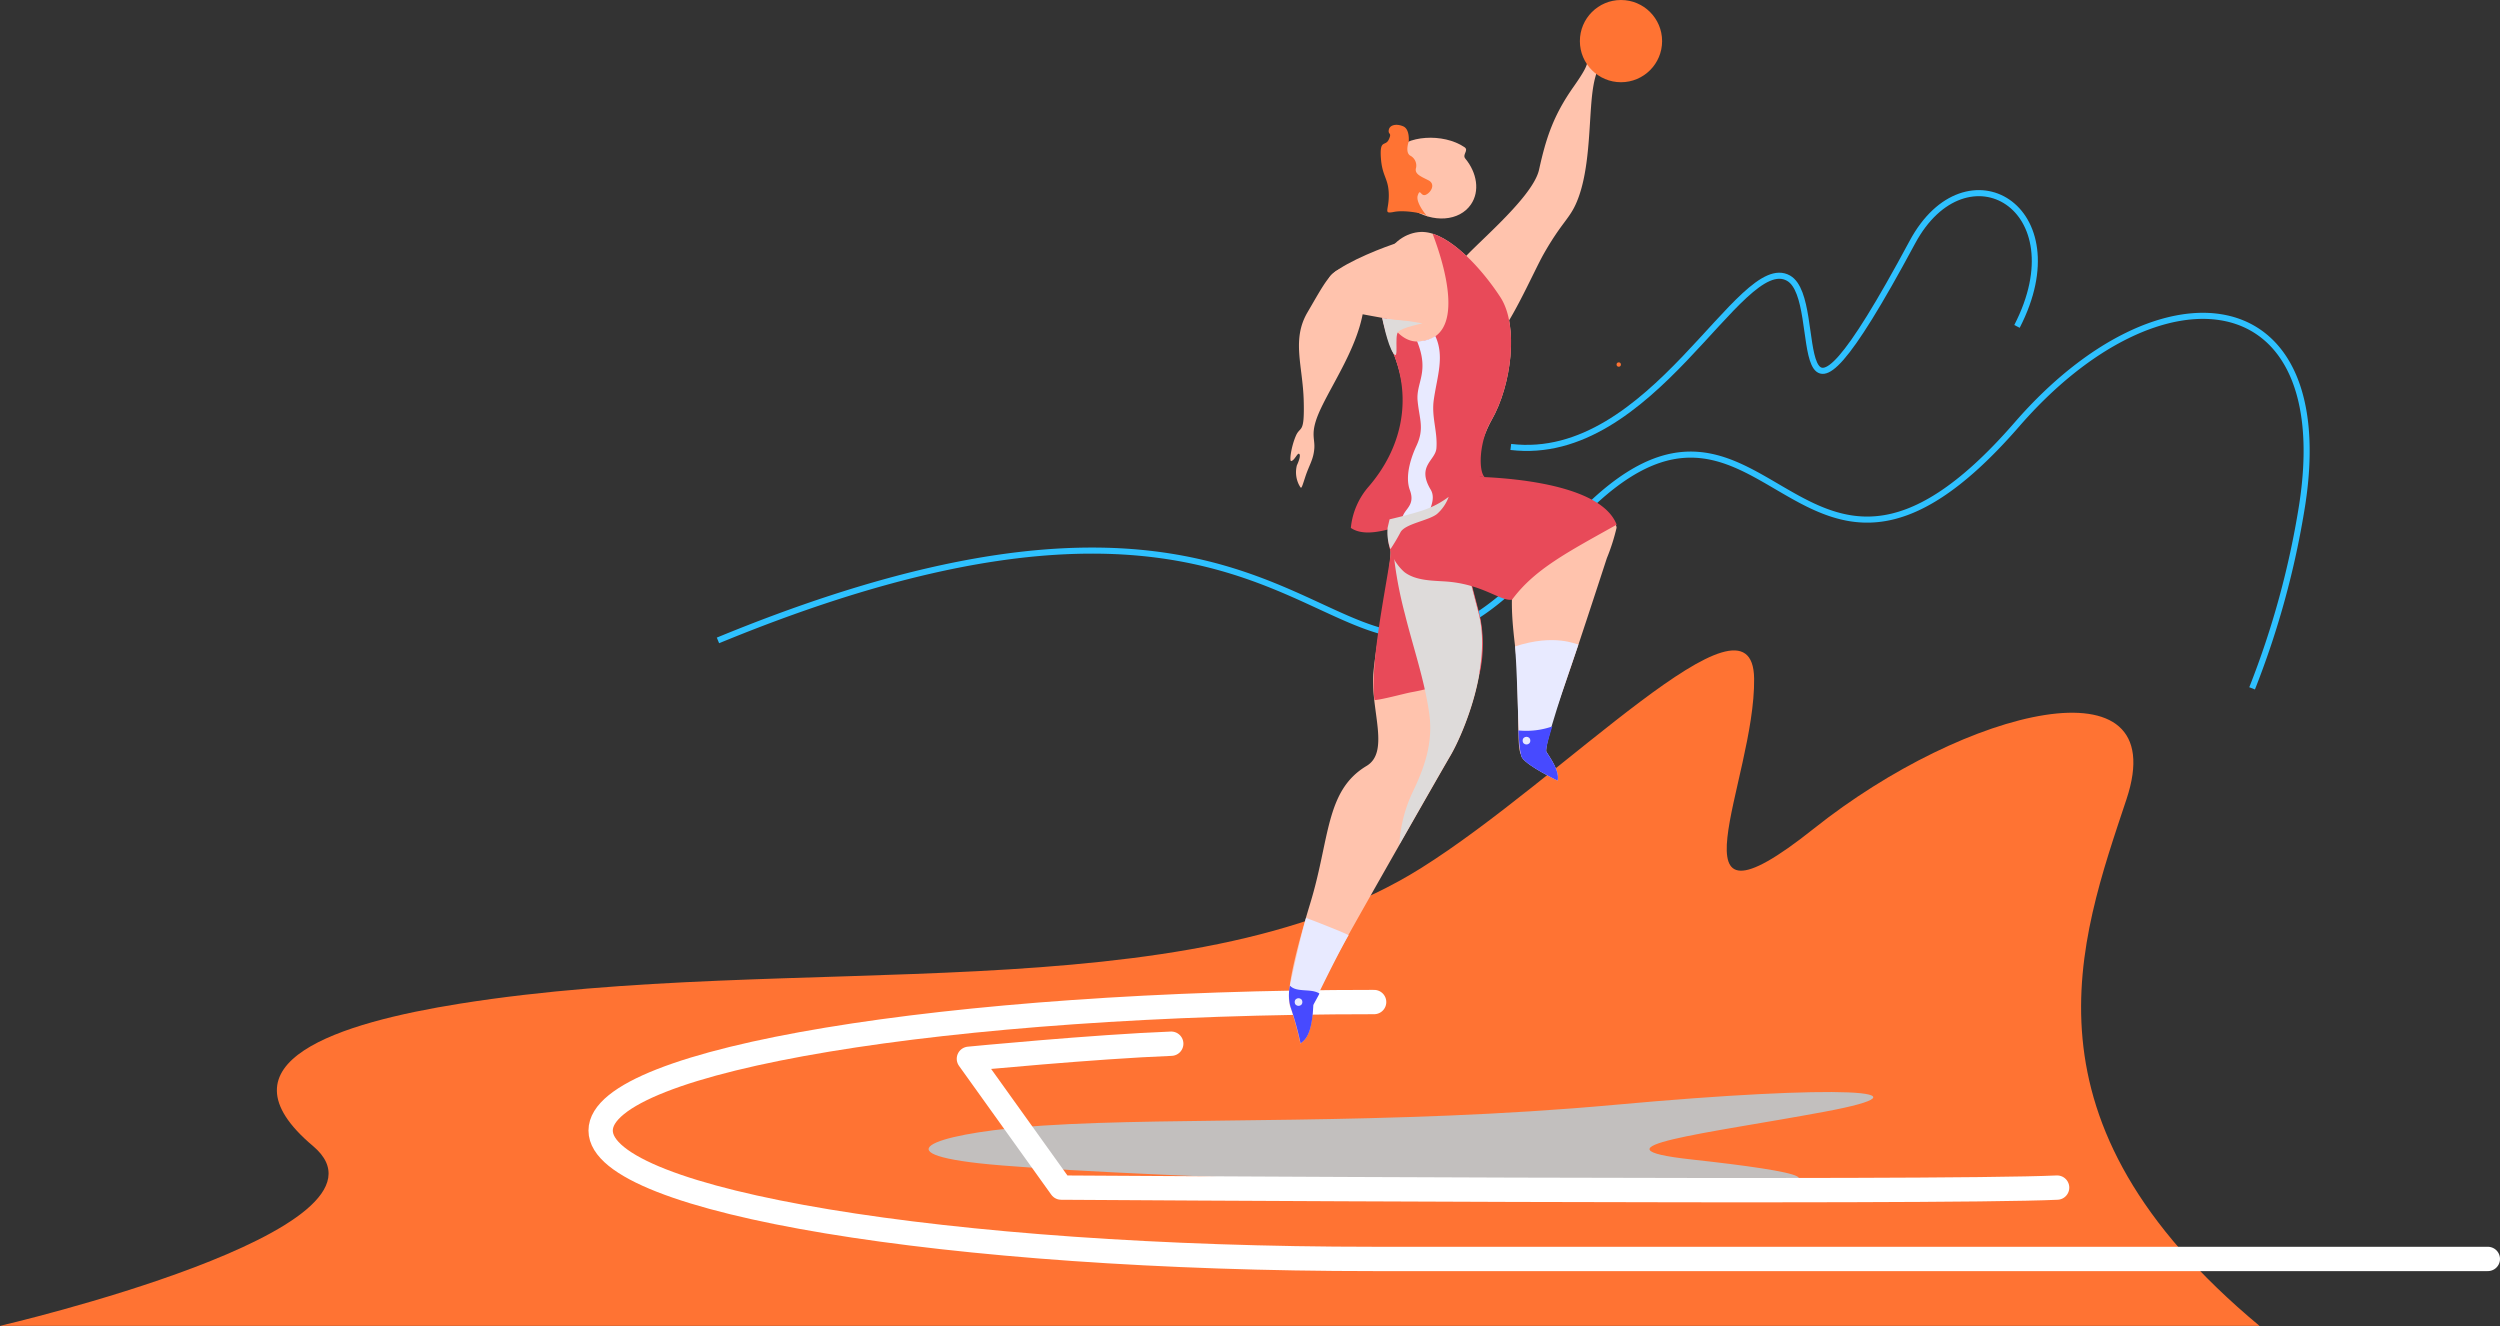 <svg xmlns="http://www.w3.org/2000/svg" viewBox="0 0 411.06 218.03"><rect x="0" y="0" width="411.06" height="218.03" fill="#333333" stroke="none"/><defs><style>.cls-1{isolation:isolate;}.cls-2,.cls-5{fill:none;}.cls-2{stroke:#2ec1ff;stroke-miterlimit:10;}.cls-3{fill:#ff7333;}.cls-4{fill:#c2bfbe;}.cls-10,.cls-4{mix-blend-mode:multiply;}.cls-5{stroke:#fff;stroke-linecap:round;stroke-linejoin:round;stroke-width:4px;}.cls-6{fill:#ffc3ad;}.cls-7{fill:#e8eaff;}.cls-8{fill:#474aff;}.cls-9{fill:#e84a59;}.cls-10{fill:#dedbda;}</style></defs><title>kosarka</title><g class="cls-1"><g id="Layer_2" data-name="Layer 2"><g id="object"><path class="cls-2" d="M370.3,113.18a142.35,142.35,0,0,0,8.21-30C384.35,46,355.25,42.6,331.64,69.78c-37.71,43.4-41-21.64-75.49,19-39.12,46-30.8-27.7-138.1,16.52"/><path class="cls-2" d="M248.41,73.49c23.25,2.79,37.75-32.27,45.67-27.75,6.49,3.7-2,35.71,20.36-5.92,8.82-16.41,27.29-5.75,17.2,13.85"/><path class="cls-3" d="M371.51,218H0s67.9-15.73,51.46-29.57,4.43-20.26,24.19-23.41c54.92-8.75,119.33,1.94,158-22.28,23.34-14.62,54.56-48,54.77-31.16s-15.2,44.58,9.81,24.67,59.21-28.31,51.42-4.85S330.88,184.19,371.51,218Z"/><path class="cls-4" d="M171.57,185.07c-15.82,1-27.48,4.3-10.6,6.2s94.15,4.53,119.35,3.91,16-2.54-2.15-4.53,2.86-4.31,21.85-7.86,2.81-4.54-34.51-1.13S193.64,183.62,171.57,185.07Z"/><path class="cls-5" d="M225.94,164.76c-70.24,0-127.18,9.46-127.18,21.13S155.7,207,225.94,207H409.06"/><path class="cls-6" d="M238,86.35c-2.08-2-10.15-3.43-9.38,4,.29,2.72-2.7,16.7-2.85,21.09-.19,5.77,2.65,12.28-1.08,14.5-6.8,4.07-6,12-9.28,22.67-3.43,11.31-3.88,15.54-3.24,17a52,52,0,0,1,1.65,6c.64-.55,1.87-1.18,2.09-6.31,0-.88,2.11-4.85,5.43-10.89,2.94-5.33,15.45-27.26,17.18-30.2,2.06-3.54,6.88-14.86,4.62-23.44S240.12,88.38,238,86.35Z"/><path class="cls-7" d="M218.52,152.39c-1.25-.5-2.52-1-3.77-1.46-1,3.45-2.21,9-2.65,11.14a22.58,22.58,0,0,0,3.88,3c.92-1.91,3.34-6.92,5.39-10.65l.37-.66C220.61,153.21,219.45,152.77,218.52,152.39Z"/><path class="cls-8" d="M212.1,162.07a7.21,7.21,0,0,0,.1,3.5,52,52,0,0,1,1.65,6c.64-.55,1.87-1.18,2.09-6.31,0-.07,1-1.81,1-1.9C215.58,162.47,213.21,163.25,212.1,162.07Z"/><path class="cls-9" d="M232,113.83a37.17,37.17,0,0,0,6.48-1.76c1.42-.51,3.4-.81,4.81-1.34a21.92,21.92,0,0,0-.09-10c-2.26-8.58-3-12.39-5.14-14.42s-10.15-3.43-9.38,4c.2,1.89-3.62,18.21-2.68,24.8C227.08,115.08,230.86,114.05,232,113.83Z"/><path class="cls-10" d="M238,86.35c-1.8-1.75-8.06-3-9.23,1.44a2,2,0,0,1,.21.2,2.16,2.16,0,0,1,.55,1,2.22,2.22,0,0,1,.16.72c0,.24,0,.48.05.73a2.37,2.37,0,0,1-.49,1.42l.06.58a67.15,67.15,0,0,0,1.67,8.45c1.33,5.4,3.21,10.79,4,16.29.7,4.65-.63,8.74-2.63,12.9a23.25,23.25,0,0,0-2.27,8.78c3.8-6.69,7.51-13.17,8.4-14.68,2.06-3.53,6.88-14.86,4.62-23.44S240.12,88.38,238,86.35Z"/><path class="cls-6" d="M226.17,83.13c1.94.06.8-2.56,2.76-2.36,3.93.42,7.29,3.06,11.19,3.65,1.19-4.6,3.4-12.32,5.12-15.32,3.29-5.73,4.52-15.54,1.46-20.23S238.3,38.3,234,38.14s-10.85,5-4.86,20C233.35,68.73,229.53,79.9,226.17,83.13Z"/><path class="cls-6" d="M251.79,84.32c-5.17,1.28-2.2-1.69-1.56,7.18-3.06,5-.92,14.42-.81,18,.38,11.82,0,13.71.89,15s5.27,3.45,5.27,3.45c.38-1.46-1.19-3.58-1.63-4.34s1.28-5.13,3.55-11.63c1.6-4.57,4.88-14.61,6.7-20.19a33.07,33.07,0,0,0,1.6-5C265.83,85.84,263.39,81.46,251.79,84.32Z"/><path class="cls-7" d="M249.12,106.28c.53,6.89.41,17.24,1.17,18.35,1,1.41,5.81,3.72,5.81,3.72.4-1.6-1.34-3.91-1.83-4.73s3.3-12,5.26-17.66C259.19,106,255.72,104.14,249.12,106.28Z"/><path class="cls-8" d="M255.24,119.44a13,13,0,0,1-5.59.66c.14,2.35.33,4.08.64,4.53,1,1.41,5.81,3.72,5.81,3.72.4-1.6-1.34-3.91-1.83-4.73C254.1,123.34,254.54,121.69,255.24,119.44Z"/><path class="cls-9" d="M241.36,78.36c-.05-.09-.09-.19-.14-.29-4.27.94-8.53,2-12.26,4.31,0,.18,0,.37,0,.55-.11,1.77-.85,3.47-.74,5.27a8,8,0,0,0,2.69,5.86c1.81,1.39,4.44,1.4,6.65,1.54,6.22.39,9.13,3.31,11.06,3,3.69-5,9.07-7.78,17.2-12.33C262.91,78.71,244,78.4,241.36,78.36Z"/><path class="cls-6" d="M240.06,43.33c1-1.94,11.93-10.53,13-15.44,1.14-5.14,2.31-8.85,5.69-13.65s1.82-3.82,2.21-5.77,1.43-4.13,1.66-3.93c.45.37.05,1.76.4,1.76s.63-1,.76-1.82a4.7,4.7,0,0,1,2.14-2.57c.75-.32.78-.49.17,1.68s-.49,3.16-1.37,4.86-2.2,1.75-2.85,6.46-.33,12.8-2.58,18.21c-1.19,2.89-2.46,3.33-5.5,8.69-1.69,3-5.69,12.29-8.52,14.71C242.22,59.14,238.92,45.63,240.06,43.33Z"/><path class="cls-6" d="M241.86,33.61c-1.89,2.78-6.25,3.1-9.74.73s-4.79-6.55-2.9-9.33,8.09-3.18,11.58-.81c.76.52-.42,1.21.13,1.87C242.87,28.42,243.34,31.45,241.86,33.61Z"/><circle class="cls-7" cx="250.99" cy="121.78" r="0.63"/><circle class="cls-7" cx="213.51" cy="164.76" r="0.63"/><path class="cls-9" d="M246.7,48.87c-2.69-4.14-7.16-9.19-11.15-10.44,1.95,5.08,5.71,17.32-2.33,17.72-3,.15-4.93-3.14-6.32-5.9a34.49,34.49,0,0,0,2.21,7.86c3.13,7.84,1.22,15.72-4,21.82a12.12,12.12,0,0,0-3,6.87c2.9,2,8.23-.51,11.58-1.45,5.05-1.41,7.4-7.74,10.46-6.86-1.08-.94-1-5.8,1.08-9.39C248.53,63.37,249.76,53.56,246.7,48.87Z"/><path class="cls-7" d="M236.18,73.72c.22-2.78-.84-5.13-.43-8,.55-3.85,1.8-7.11.25-10.47a5.26,5.26,0,0,1-2.78.86H233c2.09,5.13-.2,6.76.09,9.8s1.15,4.52-.2,7.41c-.65,1.39-2,4.78-1.07,7.27,1.15,3.13-1.88,3.17-1.18,5.7,1.1-.36,2.14-.73,3-1s.59,0,1.29-.48c-.25-.61,1.33-2.62.3-4.32C232.9,76.59,236,75.75,236.18,73.72Z"/><path class="cls-10" d="M230.76,52.68l-3.5-.4s.87,4.46,1.85,5.83.12-2.81.78-3.54,4-1.4,4-1.4S231.79,52.8,230.76,52.68Z"/><path class="cls-6" d="M235.53,51.67c-2.8,2.32-10.36,0-12.45-.12s-6.53-4.39-4-6.52,8.68-4.51,11.07-5.22S238.55,49.17,235.53,51.67Z"/><path class="cls-6" d="M212.29,75.81c-.3,0,0-2.3.76-4.1s1.47-.16,1.31-5.88-2-10,.62-14.47,3.94-7.19,6-7.21,3.75.31,3.84.72.32,1.21-.77,6.82S219.27,62.8,217.26,67s-1,4.93-1.16,6.79-.82,2.59-1.5,4.68-.61,1.94-1,1.28a4.59,4.59,0,0,1-.36-3.24c.36-.77.66-1.7.37-1.89S212.85,75.74,212.29,75.81Z"/><path class="cls-10" d="M238.2,81.69a6.83,6.83,0,0,1-1.92,2.82c-1.37,1.1-5.22,1.59-6,3a29.54,29.54,0,0,1-1.66,2.79,8,8,0,0,1-.46-3.55l.32-1.36s3.6-.83,5.5-1.49A14.5,14.5,0,0,0,238.2,81.69Z"/><path class="cls-3" d="M231.63,23.27s.21-2-.89-2.49-2.24-.26-2.39.58.57.37,0,1.58-1.51-.11-1.3,3,1.24,3.32,1.3,6-1,3.27.87,2.9,5.44.33,5.61.77-2.14-2.19-1.72-3.46.47.16,1.26-.1,1.83-1.74.47-2.42-2.31-1.06-2-2.06a1.85,1.85,0,0,0-1-2C231,25,231.63,23.27,231.63,23.27Z"/><circle class="cls-3" cx="266.53" cy="6.76" r="6.76"/><circle class="cls-3" cx="266.16" cy="59.94" r="0.36"/><path class="cls-5" d="M338.24,195.27c-20.23.95-163.76,0-163.76,0l-15.17-21.18s20.7-2,33.27-2.48"/></g></g></g></svg>